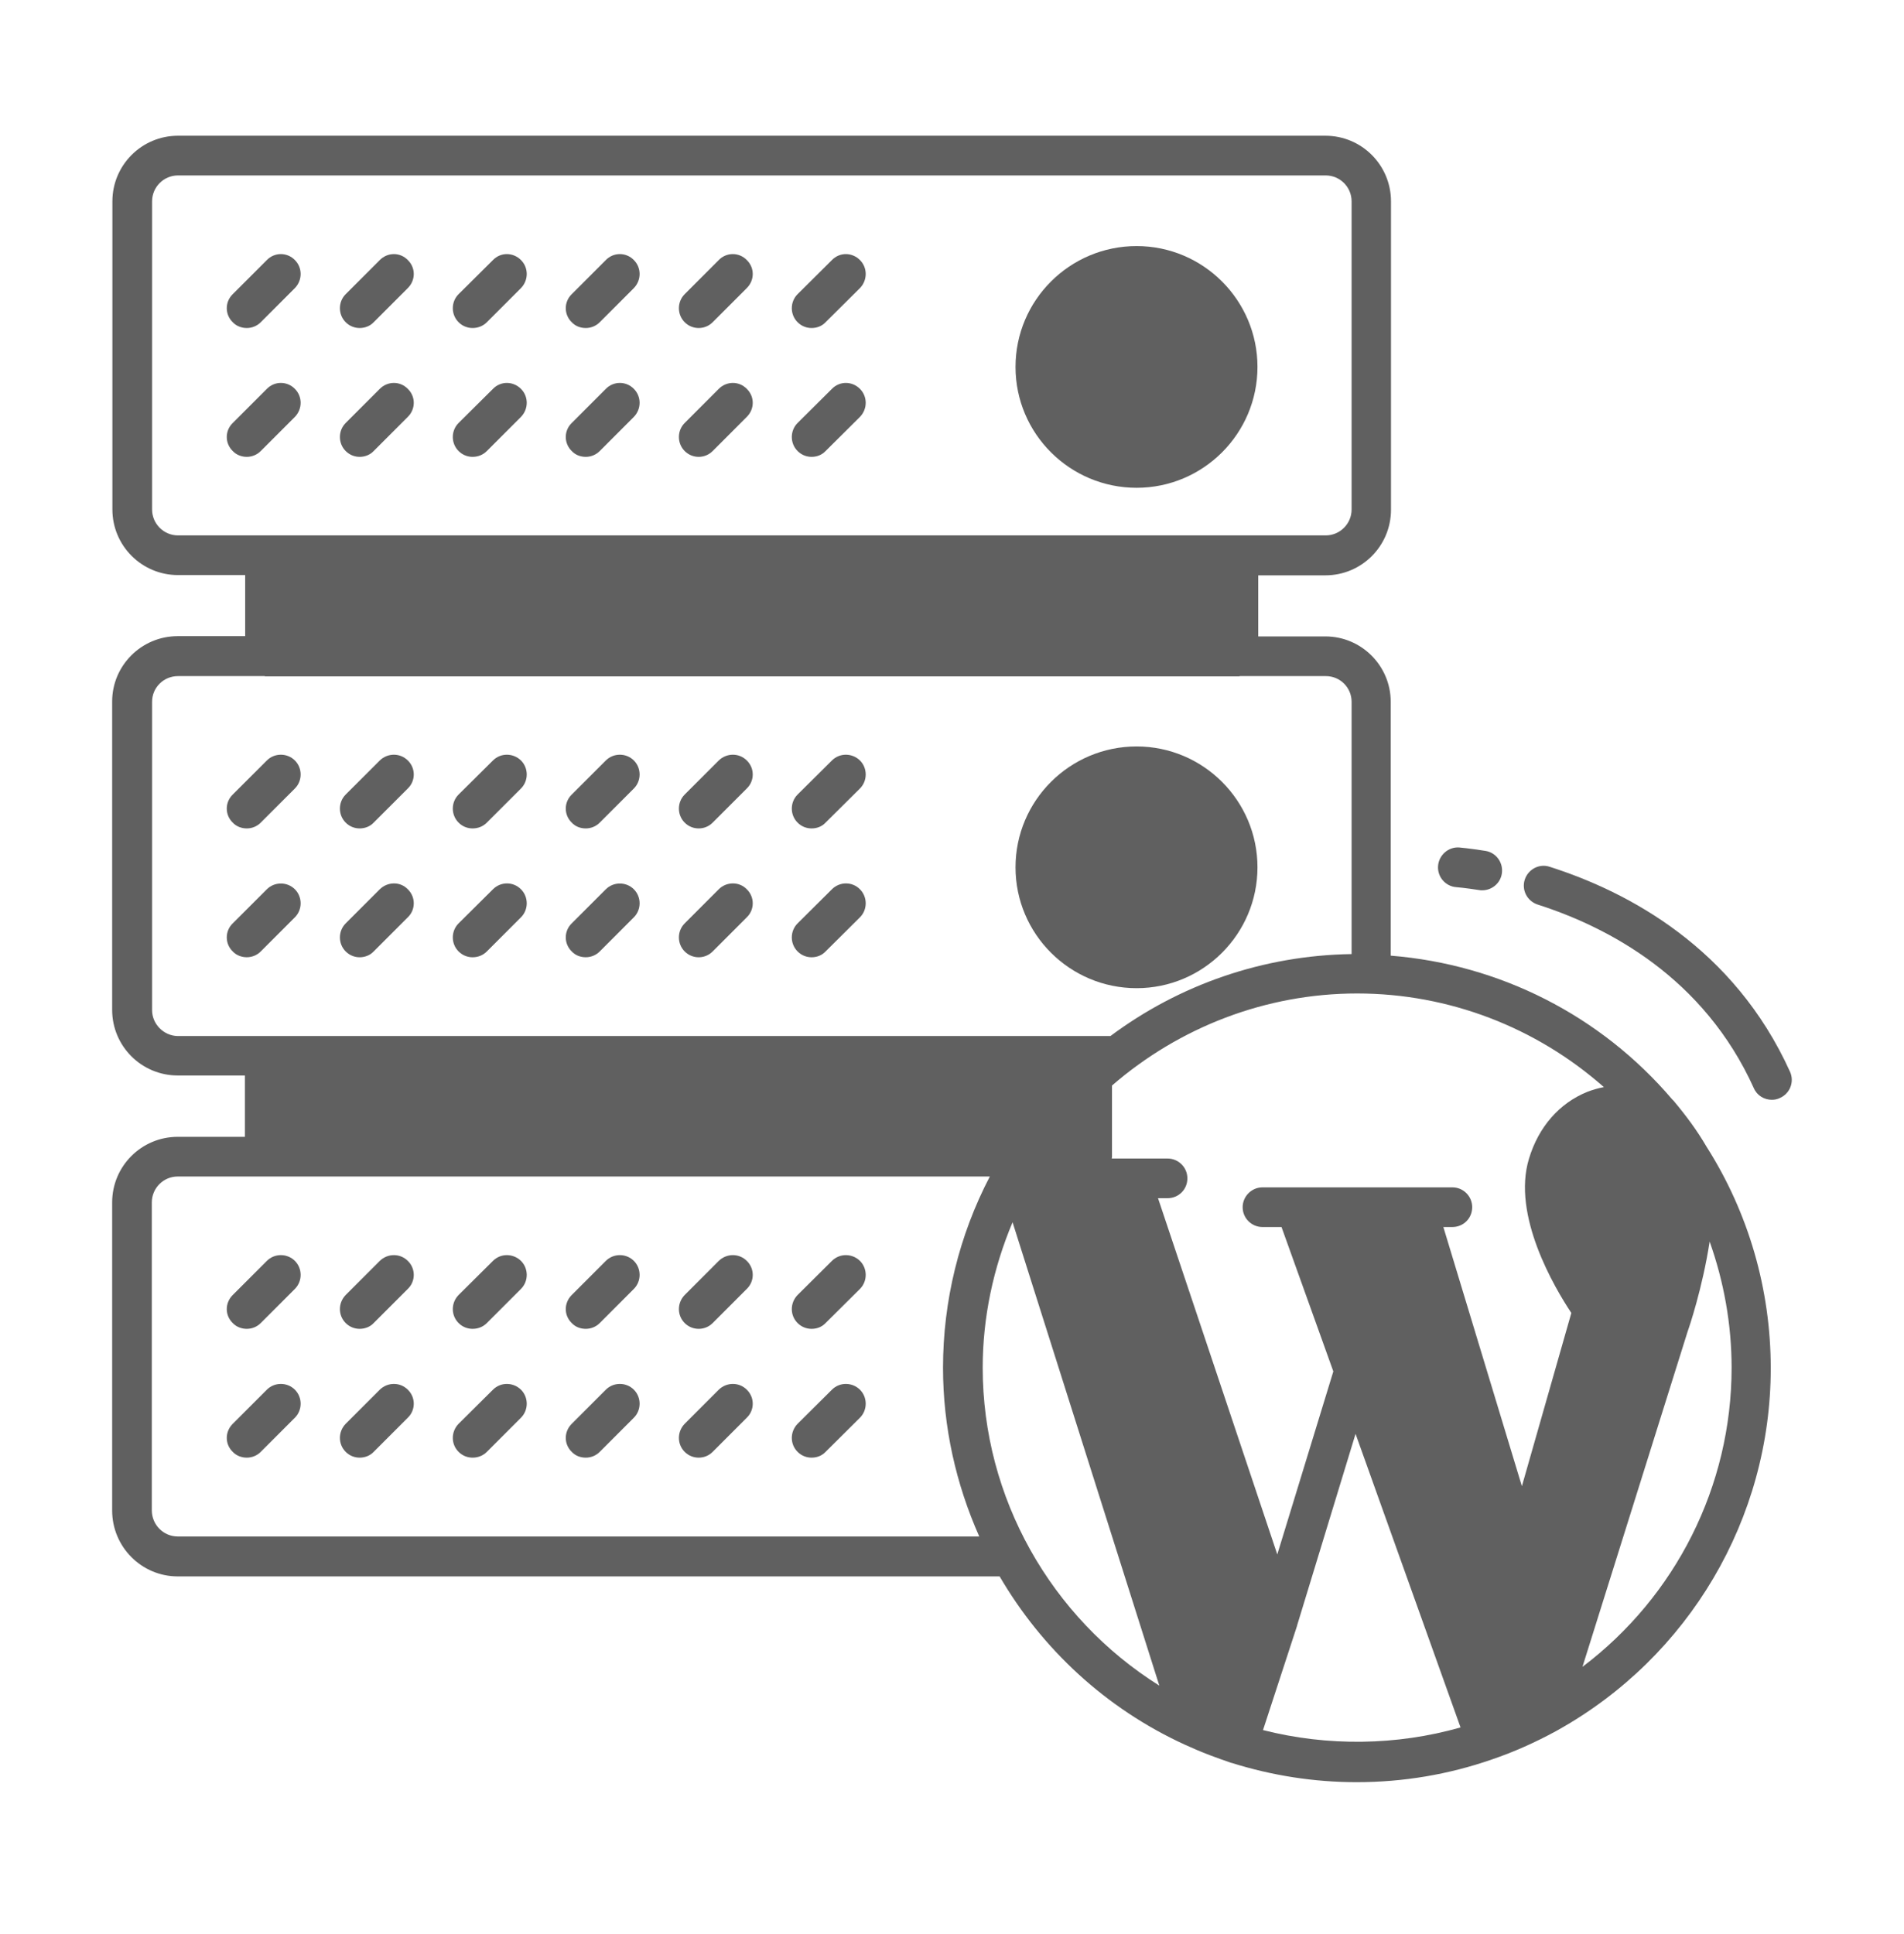 <svg width="64" height="65" viewBox="0 0 64 65" fill="none" xmlns="http://www.w3.org/2000/svg">
<path d="M56.258 36.998C56.241 36.98 56.223 36.962 56.205 36.945C53.805 34.127 50.41 32.411 46.747 32.118V23.585C46.747 22.376 45.761 21.389 44.552 21.389H42.294V19.336H44.552C45.77 19.336 46.756 18.349 46.756 17.131V6.767C46.756 5.549 45.77 4.562 44.552 4.562H5.983C4.765 4.562 3.778 5.549 3.778 6.767V17.122C3.778 18.34 4.765 19.327 5.983 19.327H8.241V21.38H5.974C4.756 21.38 3.77 22.367 3.77 23.576V33.94C3.77 35.158 4.756 36.145 5.974 36.145H8.232V38.207H5.974C4.756 38.207 3.77 39.194 3.77 40.411V50.767C3.77 51.985 4.756 52.98 5.974 52.98H33.601C35.023 55.416 37.165 57.416 39.823 58.634C40.098 58.758 40.383 58.883 40.667 58.989C40.907 59.078 41.147 59.167 41.387 59.247H41.396C42.756 59.674 44.169 59.896 45.601 59.896C47.165 59.896 48.694 59.638 50.152 59.131C50.881 58.883 51.601 58.562 52.303 58.18C52.321 58.171 52.347 58.154 52.365 58.145C56.774 55.682 59.521 51.034 59.521 45.985C59.521 43.336 58.774 40.758 57.361 38.536C57.05 38.002 56.676 37.496 56.258 36.998ZM5.112 17.122V6.767C5.112 6.287 5.503 5.896 5.983 5.896H44.561C45.041 5.896 45.432 6.287 45.432 6.767V17.122C45.432 17.602 45.041 17.994 44.561 17.994H41.645C41.645 17.994 41.645 17.994 41.636 17.994H8.907C8.907 17.994 8.907 17.994 8.898 17.994H5.983C5.503 17.994 5.112 17.602 5.112 17.122ZM5.112 33.949V23.585C5.112 23.105 5.503 22.723 5.983 22.723H8.89C8.898 22.723 8.907 22.731 8.916 22.731H41.645C41.654 22.731 41.663 22.731 41.672 22.723H44.569C45.05 22.723 45.432 23.114 45.432 23.585V32.065C42.454 32.109 39.636 33.096 37.325 34.82H36.738C36.73 34.82 36.73 34.82 36.721 34.82H8.907C8.898 34.82 8.898 34.82 8.89 34.82H5.974C5.503 34.811 5.112 34.42 5.112 33.949ZM5.974 51.638C5.494 51.638 5.103 51.247 5.103 50.758V40.411C5.103 39.931 5.494 39.54 5.974 39.54H33.272C32.241 41.514 31.698 43.727 31.698 45.967C31.698 47.958 32.134 49.878 32.916 51.638H5.974ZM33.032 45.967C33.032 44.278 33.387 42.616 34.036 41.078L38.969 56.651C35.325 54.367 33.032 50.34 33.032 45.967ZM42.454 58.145L43.601 54.634C43.601 54.625 43.601 54.625 43.601 54.625L45.565 48.189L49.094 58.056C46.943 58.669 44.623 58.696 42.454 58.145ZM51.156 49.949L48.516 41.238H48.818C49.192 41.238 49.485 40.945 49.485 40.571C49.485 40.207 49.192 39.905 48.818 39.905H42.436C42.072 39.905 41.77 40.207 41.77 40.571C41.77 40.945 42.072 41.238 42.436 41.238H43.076L44.818 46.091L42.934 52.242L38.925 40.269H39.245C39.618 40.269 39.912 39.976 39.912 39.602C39.912 39.238 39.618 38.936 39.245 38.936H37.37C37.37 38.918 37.378 38.891 37.378 38.874V36.483C39.636 34.527 42.543 33.389 45.618 33.389C48.703 33.389 51.636 34.527 53.912 36.536C53.725 36.571 53.538 36.625 53.352 36.696C52.41 37.078 51.716 37.878 51.396 38.936C50.809 40.847 52.258 43.282 52.818 44.127L51.156 49.949ZM58.205 45.967C58.205 49.949 56.321 53.656 53.192 56.02L56.73 44.74C56.765 44.651 57.227 43.291 57.467 41.727C57.947 43.078 58.205 44.509 58.205 45.967Z" fill="#606060"/>
<path d="M12.766 42.376L11.619 43.523C11.361 43.789 11.361 44.207 11.619 44.465C11.752 44.598 11.921 44.66 12.09 44.66C12.259 44.66 12.437 44.598 12.561 44.465L13.708 43.318C13.975 43.06 13.975 42.634 13.708 42.376C13.45 42.118 13.032 42.118 12.766 42.376Z" fill="#606060"/>
<path d="M27.28 15.354C27.457 15.354 27.626 15.291 27.751 15.158L28.906 14.011C29.164 13.745 29.164 13.327 28.906 13.069C28.64 12.803 28.222 12.803 27.964 13.069L26.809 14.216C26.551 14.474 26.551 14.9 26.809 15.158C26.942 15.291 27.111 15.354 27.28 15.354Z" fill="#606060"/>
<path d="M27.28 11.024C27.457 11.024 27.626 10.962 27.751 10.829L28.906 9.682C29.164 9.416 29.164 8.998 28.906 8.74C28.64 8.473 28.222 8.473 27.964 8.74L26.809 9.887C26.551 10.145 26.551 10.571 26.809 10.829C26.942 10.962 27.111 11.024 27.28 11.024Z" fill="#606060"/>
<path d="M9.912 14.011C10.17 13.745 10.17 13.327 9.912 13.069C9.654 12.803 9.227 12.803 8.97 13.069L7.823 14.216C7.556 14.474 7.556 14.9 7.823 15.158C7.947 15.291 8.125 15.354 8.294 15.354C8.463 15.354 8.632 15.291 8.765 15.158L9.912 14.011Z" fill="#606060"/>
<path d="M12.09 11.024C12.259 11.024 12.437 10.962 12.561 10.829L13.708 9.682C13.975 9.416 13.975 8.998 13.708 8.74C13.45 8.473 13.032 8.473 12.766 8.74L11.619 9.887C11.361 10.145 11.361 10.571 11.619 10.829C11.752 10.962 11.921 11.024 12.09 11.024Z" fill="#606060"/>
<path d="M8.97 46.705L7.823 47.852C7.556 48.118 7.556 48.536 7.823 48.794C7.947 48.927 8.125 48.989 8.294 48.989C8.463 48.989 8.632 48.927 8.765 48.794L9.912 47.647C10.17 47.389 10.17 46.963 9.912 46.705C9.654 46.447 9.227 46.447 8.97 46.705Z" fill="#606060"/>
<path d="M15.885 11.024C16.063 11.024 16.232 10.962 16.365 10.829L17.512 9.682C17.77 9.416 17.77 8.998 17.512 8.74C17.245 8.473 16.827 8.473 16.57 8.74L15.414 9.887C15.156 10.145 15.156 10.571 15.414 10.829C15.547 10.962 15.716 11.024 15.885 11.024Z" fill="#606060"/>
<path d="M19.689 27.842C19.858 27.842 20.026 27.78 20.16 27.646L21.306 26.5C21.564 26.242 21.564 25.815 21.306 25.558C21.049 25.3 20.622 25.3 20.364 25.558L19.218 26.704C18.951 26.962 18.951 27.389 19.218 27.646C19.342 27.78 19.511 27.842 19.689 27.842Z" fill="#606060"/>
<path d="M23.485 15.354C23.654 15.354 23.823 15.291 23.956 15.158L25.102 14.011C25.369 13.745 25.369 13.327 25.102 13.069C24.845 12.803 24.427 12.803 24.16 13.069L23.014 14.216C22.756 14.474 22.756 14.9 23.014 15.158C23.147 15.291 23.316 15.354 23.485 15.354Z" fill="#606060"/>
<path d="M15.885 15.354C16.063 15.354 16.232 15.291 16.365 15.158L17.512 14.011C17.77 13.745 17.77 13.327 17.512 13.069C17.245 12.803 16.827 12.803 16.57 13.069L15.414 14.216C15.156 14.474 15.156 14.9 15.414 15.158C15.547 15.291 15.716 15.354 15.885 15.354Z" fill="#606060"/>
<path d="M8.294 27.842C8.463 27.842 8.632 27.78 8.765 27.646L9.912 26.5C10.17 26.242 10.17 25.815 9.912 25.558C9.654 25.3 9.227 25.3 8.97 25.558L7.823 26.704C7.556 26.962 7.556 27.389 7.823 27.646C7.947 27.78 8.125 27.842 8.294 27.842Z" fill="#606060"/>
<path d="M27.964 42.376L26.809 43.523C26.551 43.789 26.551 44.207 26.809 44.465C26.942 44.598 27.111 44.66 27.28 44.66C27.457 44.66 27.626 44.598 27.751 44.465L28.906 43.318C29.164 43.06 29.164 42.634 28.906 42.376C28.64 42.118 28.222 42.118 27.964 42.376Z" fill="#606060"/>
<path d="M8.294 11.024C8.463 11.024 8.632 10.962 8.765 10.829L9.912 9.682C10.17 9.416 10.17 8.998 9.912 8.74C9.654 8.473 9.227 8.473 8.97 8.74L7.823 9.887C7.556 10.145 7.556 10.571 7.823 10.829C7.947 10.962 8.125 11.024 8.294 11.024Z" fill="#606060"/>
<path d="M12.09 15.354C12.259 15.354 12.437 15.291 12.561 15.158L13.708 14.011C13.975 13.745 13.975 13.327 13.708 13.069C13.45 12.803 13.032 12.803 12.766 13.069L11.619 14.216C11.361 14.474 11.361 14.9 11.619 15.158C11.752 15.291 11.921 15.354 12.09 15.354Z" fill="#606060"/>
<path d="M20.364 46.705L19.218 47.852C18.951 48.118 18.951 48.536 19.218 48.794C19.342 48.927 19.511 48.989 19.689 48.989C19.858 48.989 20.026 48.927 20.16 48.794L21.306 47.647C21.564 47.389 21.564 46.963 21.306 46.705C21.049 46.447 20.622 46.447 20.364 46.705Z" fill="#606060"/>
<path d="M8.97 42.376L7.823 43.523C7.556 43.789 7.556 44.207 7.823 44.465C7.947 44.598 8.125 44.66 8.294 44.66C8.463 44.66 8.632 44.598 8.765 44.465L9.912 43.318C10.17 43.06 10.17 42.634 9.912 42.376C9.654 42.118 9.227 42.118 8.97 42.376Z" fill="#606060"/>
<path d="M19.689 15.354C19.858 15.354 20.026 15.291 20.16 15.158L21.306 14.011C21.564 13.745 21.564 13.327 21.306 13.069C21.049 12.803 20.622 12.803 20.364 13.069L19.218 14.216C18.951 14.474 18.951 14.9 19.218 15.158C19.342 15.291 19.511 15.354 19.689 15.354Z" fill="#606060"/>
<path d="M9.912 30.829C10.17 30.571 10.17 30.145 9.912 29.887C9.654 29.629 9.227 29.629 8.97 29.887L7.823 31.033C7.556 31.291 7.556 31.718 7.823 31.976C7.947 32.109 8.125 32.171 8.294 32.171C8.463 32.171 8.632 32.109 8.765 31.976L9.912 30.829Z" fill="#606060"/>
<path d="M15.885 32.172C16.063 32.172 16.232 32.109 16.365 31.976L17.512 30.829C17.77 30.572 17.77 30.145 17.512 29.887C17.245 29.62 16.827 29.629 16.57 29.887L15.414 31.034C15.156 31.292 15.156 31.718 15.414 31.976C15.547 32.109 15.716 32.172 15.885 32.172Z" fill="#606060"/>
<path d="M15.885 27.842C16.063 27.842 16.232 27.78 16.365 27.646L17.512 26.5C17.77 26.242 17.77 25.815 17.512 25.558C17.245 25.3 16.827 25.3 16.57 25.558L15.414 26.704C15.156 26.962 15.156 27.389 15.414 27.646C15.547 27.78 15.716 27.842 15.885 27.842Z" fill="#606060"/>
<path d="M24.16 46.705L23.014 47.852C22.756 48.118 22.756 48.536 23.014 48.794C23.147 48.927 23.316 48.989 23.485 48.989C23.654 48.989 23.823 48.927 23.956 48.794L25.102 47.647C25.369 47.389 25.369 46.963 25.102 46.705C24.845 46.447 24.427 46.447 24.16 46.705Z" fill="#606060"/>
<path d="M12.09 27.842C12.259 27.842 12.437 27.78 12.561 27.646L13.708 26.5C13.975 26.242 13.975 25.815 13.708 25.558C13.45 25.3 13.032 25.3 12.766 25.558L11.619 26.704C11.361 26.962 11.361 27.389 11.619 27.646C11.752 27.78 11.921 27.842 12.09 27.842Z" fill="#606060"/>
<path d="M24.16 42.376L23.014 43.523C22.756 43.789 22.756 44.207 23.014 44.465C23.147 44.598 23.316 44.66 23.485 44.66C23.654 44.66 23.823 44.598 23.956 44.465L25.102 43.318C25.369 43.06 25.369 42.634 25.102 42.376C24.845 42.118 24.427 42.118 24.16 42.376Z" fill="#606060"/>
<path d="M23.485 27.842C23.654 27.842 23.823 27.78 23.956 27.646L25.102 26.5C25.369 26.242 25.369 25.815 25.102 25.558C24.845 25.3 24.427 25.3 24.16 25.558L23.014 26.704C22.756 26.962 22.756 27.389 23.014 27.646C23.147 27.78 23.316 27.842 23.485 27.842Z" fill="#606060"/>
<path d="M16.57 42.376L15.414 43.523C15.156 43.789 15.156 44.207 15.414 44.465C15.547 44.598 15.716 44.66 15.885 44.66C16.063 44.66 16.232 44.598 16.365 44.465L17.512 43.318C17.77 43.06 17.77 42.634 17.512 42.376C17.245 42.118 16.827 42.118 16.57 42.376Z" fill="#606060"/>
<path d="M23.485 32.172C23.654 32.172 23.823 32.109 23.956 31.976L25.102 30.829C25.369 30.572 25.369 30.145 25.102 29.887C24.845 29.62 24.418 29.629 24.16 29.887L23.014 31.034C22.756 31.292 22.756 31.718 23.014 31.976C23.147 32.109 23.316 32.172 23.485 32.172Z" fill="#606060"/>
<path d="M23.485 11.024C23.654 11.024 23.823 10.962 23.956 10.829L25.102 9.682C25.369 9.416 25.369 8.998 25.102 8.74C24.845 8.473 24.418 8.473 24.16 8.74L23.014 9.887C22.756 10.145 22.756 10.571 23.014 10.829C23.147 10.962 23.316 11.024 23.485 11.024Z" fill="#606060"/>
<path d="M12.09 32.172C12.259 32.172 12.437 32.109 12.561 31.976L13.708 30.829C13.975 30.572 13.975 30.145 13.708 29.887C13.45 29.62 13.032 29.629 12.766 29.887L11.619 31.034C11.361 31.292 11.361 31.718 11.619 31.976C11.752 32.109 11.921 32.172 12.09 32.172Z" fill="#606060"/>
<path d="M19.689 32.171C19.858 32.171 20.026 32.109 20.16 31.976L21.306 30.829C21.564 30.571 21.564 30.145 21.306 29.887C21.049 29.629 20.622 29.629 20.364 29.887L19.218 31.033C18.951 31.291 18.951 31.718 19.218 31.976C19.342 32.109 19.511 32.171 19.689 32.171Z" fill="#606060"/>
<path d="M27.964 46.705L26.809 47.852C26.551 48.118 26.551 48.536 26.809 48.794C26.942 48.927 27.111 48.989 27.28 48.989C27.457 48.989 27.626 48.927 27.751 48.794L28.906 47.647C29.164 47.389 29.164 46.963 28.906 46.705C28.64 46.447 28.222 46.447 27.964 46.705Z" fill="#606060"/>
<path d="M27.28 27.842C27.457 27.842 27.626 27.78 27.751 27.646L28.906 26.5C29.164 26.242 29.164 25.815 28.906 25.558C28.64 25.3 28.222 25.3 27.964 25.558L26.809 26.704C26.551 26.962 26.551 27.389 26.809 27.646C26.942 27.78 27.111 27.842 27.28 27.842Z" fill="#606060"/>
<path d="M12.766 46.705L11.619 47.852C11.361 48.118 11.361 48.536 11.619 48.794C11.752 48.927 11.921 48.989 12.09 48.989C12.259 48.989 12.437 48.927 12.561 48.794L13.708 47.647C13.975 47.389 13.975 46.963 13.708 46.705C13.45 46.447 13.032 46.447 12.766 46.705Z" fill="#606060"/>
<path d="M16.57 46.705L15.414 47.852C15.156 48.118 15.156 48.536 15.414 48.794C15.547 48.927 15.716 48.989 15.885 48.989C16.063 48.989 16.232 48.927 16.365 48.794L17.512 47.647C17.77 47.389 17.77 46.963 17.512 46.705C17.245 46.447 16.827 46.447 16.57 46.705Z" fill="#606060"/>
<path d="M20.364 42.376L19.218 43.523C18.951 43.789 18.951 44.207 19.218 44.465C19.342 44.598 19.511 44.66 19.689 44.66C19.858 44.66 20.026 44.598 20.16 44.465L21.306 43.318C21.564 43.06 21.564 42.634 21.306 42.376C21.049 42.118 20.622 42.118 20.364 42.376Z" fill="#606060"/>
<path d="M19.689 11.024C19.858 11.024 20.026 10.962 20.16 10.829L21.306 9.682C21.564 9.416 21.564 8.998 21.306 8.74C21.049 8.473 20.622 8.473 20.364 8.74L19.218 9.887C18.951 10.145 18.951 10.571 19.218 10.829C19.342 10.962 19.511 11.024 19.689 11.024Z" fill="#606060"/>
<path d="M27.28 32.172C27.457 32.172 27.626 32.109 27.751 31.976L28.906 30.829C29.164 30.572 29.164 30.145 28.906 29.887C28.64 29.62 28.222 29.629 27.964 29.887L26.809 31.034C26.551 31.292 26.551 31.718 26.809 31.976C26.942 32.109 27.111 32.172 27.28 32.172Z" fill="#606060"/>
<path d="M38.206 16.394C40.446 16.394 42.268 14.572 42.268 12.332C42.268 10.092 40.446 8.27 38.206 8.27C35.957 8.27 34.135 10.092 34.135 12.332C34.135 14.572 35.957 16.394 38.206 16.394Z" fill="#606060"/>
<path d="M60.169 36.02C58.285 31.86 54.738 29.975 52.09 29.131C51.743 29.015 51.37 29.211 51.254 29.558C51.138 29.913 51.334 30.287 51.69 30.402C54.072 31.166 57.272 32.855 58.952 36.571C59.058 36.82 59.307 36.962 59.556 36.962C59.654 36.962 59.743 36.944 59.832 36.9C60.169 36.749 60.321 36.358 60.169 36.02Z" fill="#606060"/>
<path d="M48.951 29.816C48.969 29.816 49.253 29.842 49.715 29.913C49.751 29.922 49.787 29.922 49.822 29.922C50.142 29.922 50.427 29.691 50.48 29.371C50.542 29.007 50.302 28.66 49.938 28.598C49.378 28.509 49.049 28.482 49.049 28.482C48.684 28.456 48.364 28.74 48.338 29.104C48.311 29.469 48.587 29.789 48.951 29.816Z" fill="#606060"/>
<path d="M38.206 33.211C40.446 33.211 42.268 31.389 42.268 29.149C42.268 26.909 40.446 25.087 38.206 25.087C35.957 25.087 34.135 26.909 34.135 29.149C34.135 31.389 35.957 33.211 38.206 33.211Z" fill="#606060"/>
</svg>

